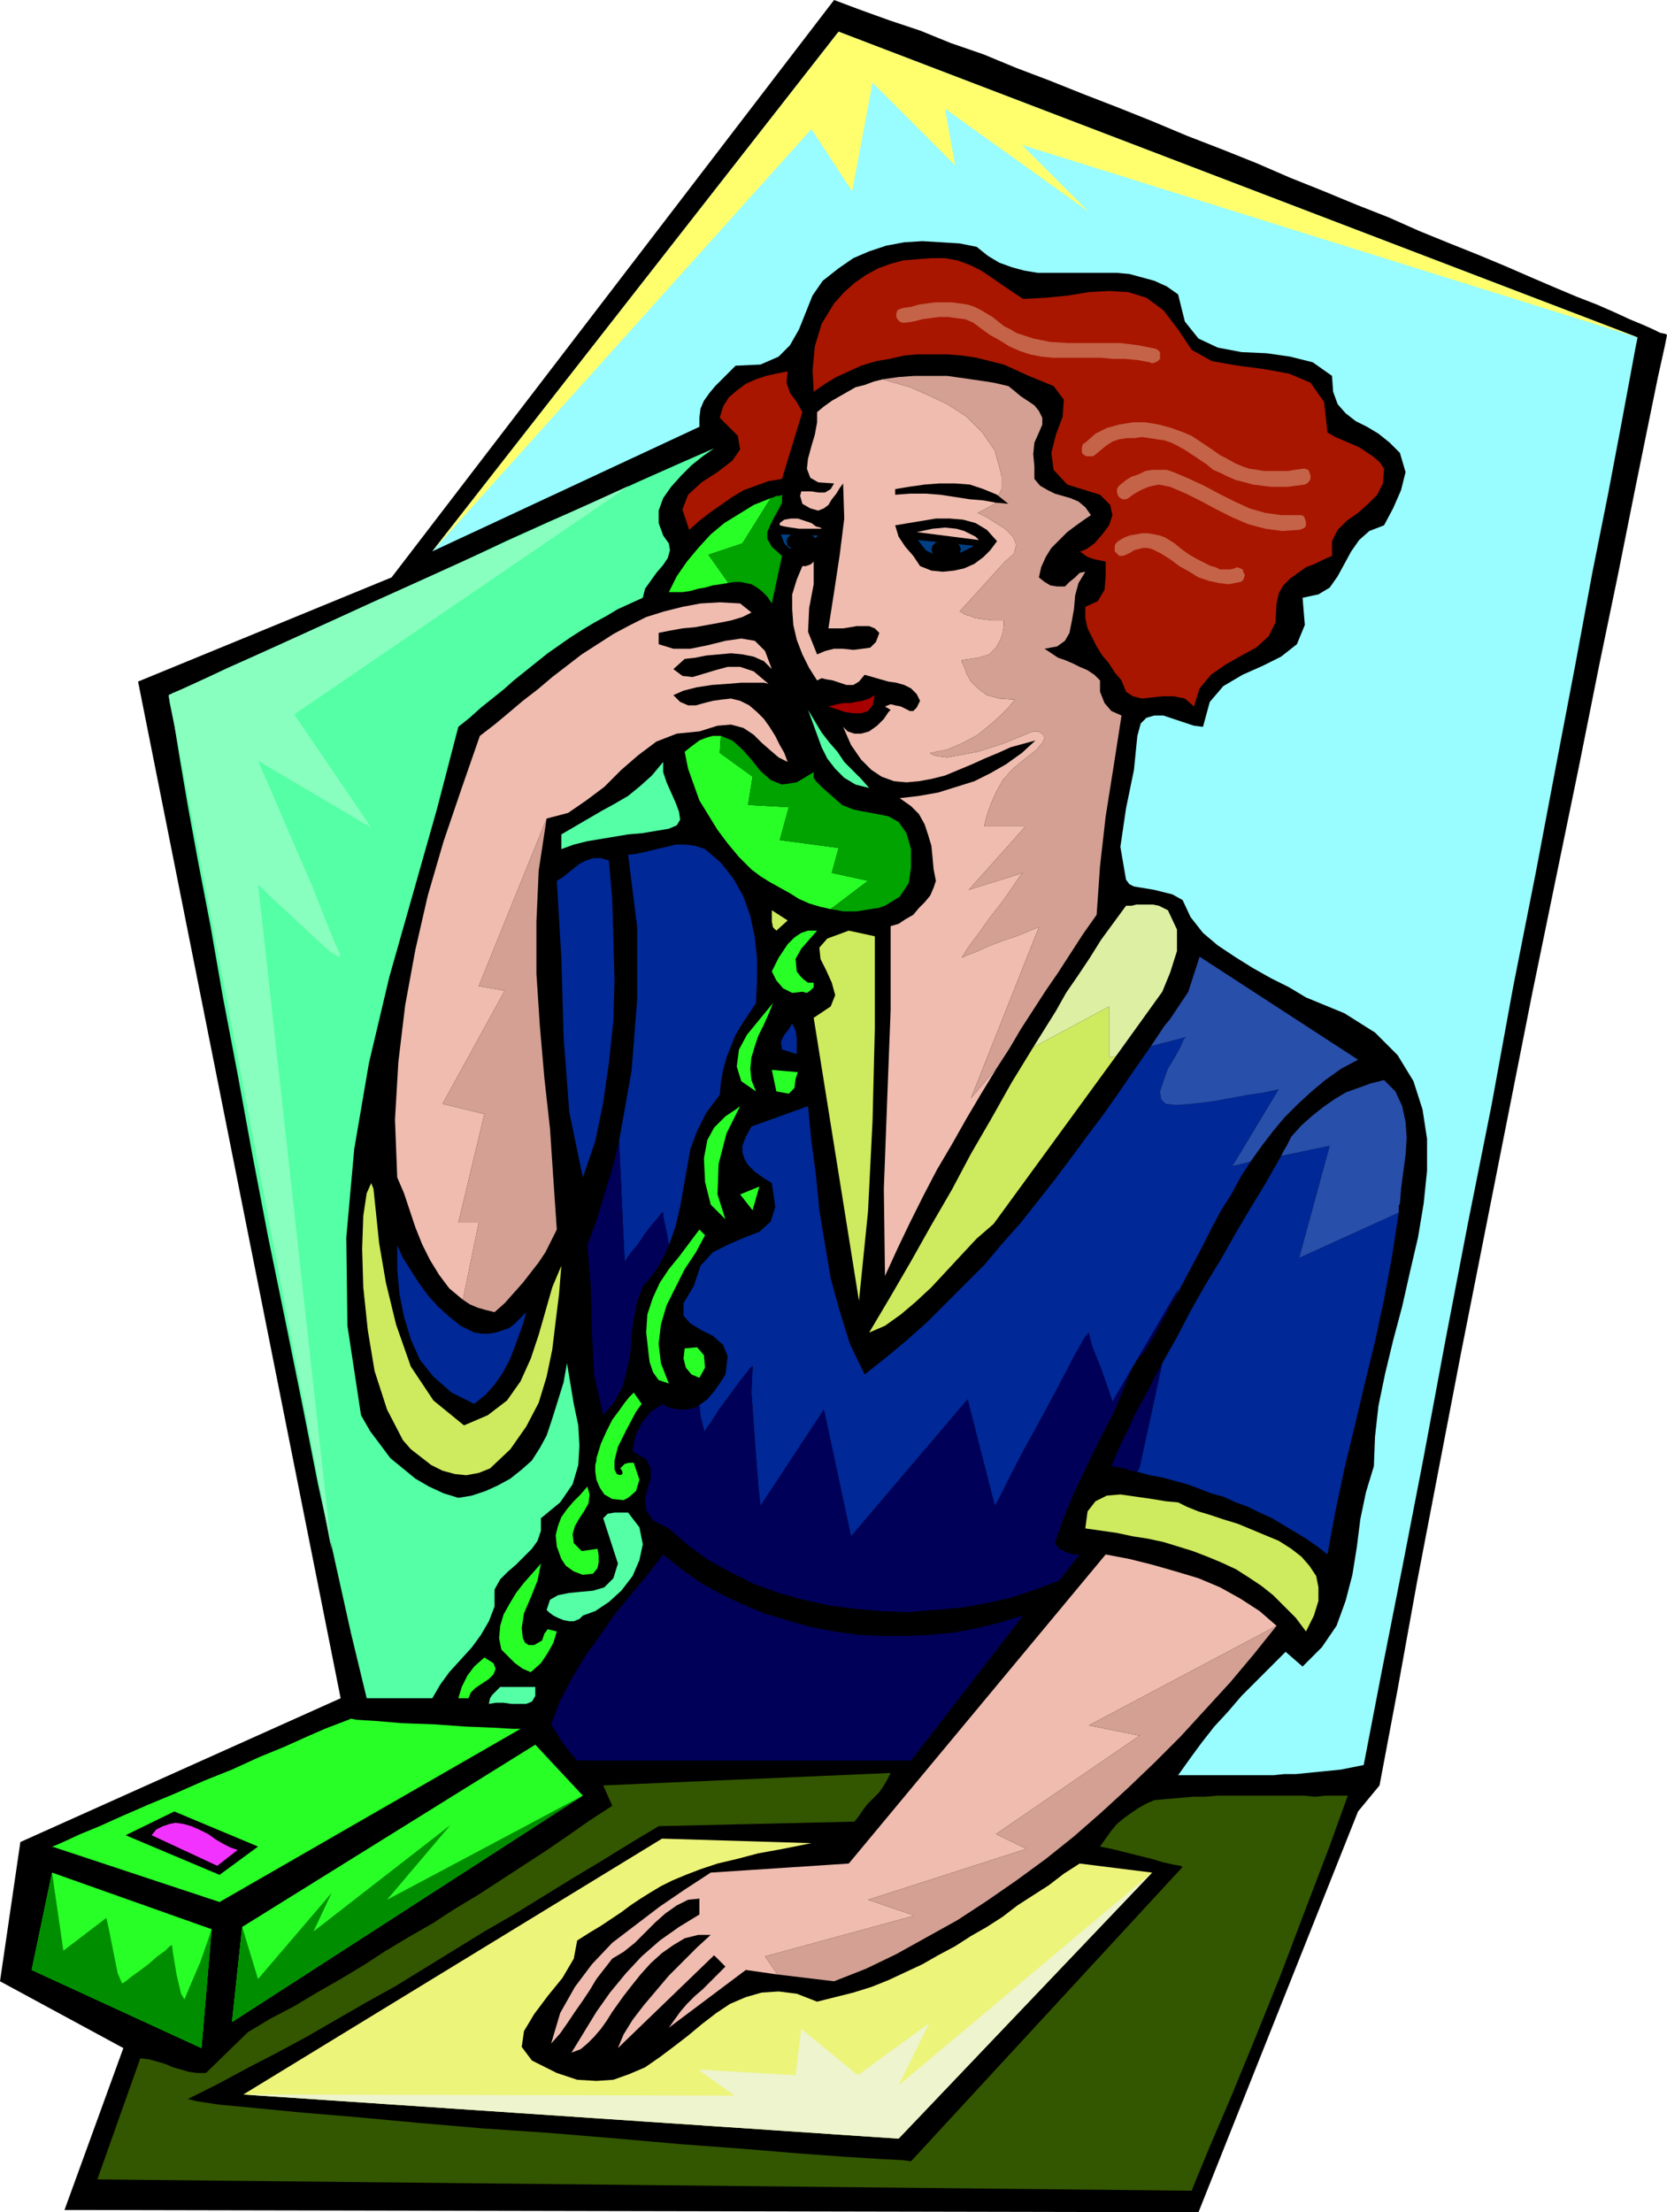 <svg xmlns="http://www.w3.org/2000/svg" fill-rule="evenodd" height="1.954in" preserveAspectRatio="none" stroke-linecap="round" viewBox="0 0 1473 1954" width="1.473in"><style>.pen1{stroke:none}.brush2{fill:#000}.brush3{fill:#efbcaf}.brush4{fill:#d3a093}.brush6{fill:#a81600}.brush8{fill:#ceea5e}.brush10{fill:#000059}.brush12{fill:#54ffa5}.brush13{fill:#28ff26}.brush14{fill:#002896}.brush17{fill:#c46347}</style><path class="pen1 brush2" d="m1219 1577-19 23-141 354-1002-2 52-143-109-59 18-123 283-127-179-898 224-92L737 0l24 9 25 9 27 9 27 11 29 10 29 12 29 11 30 12 31 12 30 12 31 13 31 12 30 12 30 13 30 12 29 12 28 11 27 12 27 11 25 10 24 10 23 10 21 9 19 8 18 7 16 7 13 6 12 5 9 4 6 3 5 1 1 1-2 10-6 27-9 44-12 59-14 70-17 82-18 90-20 97-21 102-21 106-21 106-21 106-20 104-19 99-17 94-16 85z"/><path class="pen1 brush3" d="m918 819-3 1-7 3-10 4-12 4-13 5-11 5-8 3-4 2 1-2 5-8 9-12 10-14 11-14 9-13 6-9 3-3-48 15 50-56h-36v-2l1-4 2-7 3-8 4-9 6-11 9-10 11-9 10-8 5-6 2-4-1-3-3-2-2-1h-4l-27 11-22 7-16 3-11 2-8-1-4-1-2-1-1-1 15-3 14-6 13-7 11-9 9-8 7-7 4-5 2-2-14-1-11-3-8-6-6-6-4-7-2-6-2-4v-2l14-2 10-3 6-6 4-7 2-6 1-6v-5h-10l-8-1-7-1-5-2-4-1-3-2-2-1 40-44 8-7 2-8-3-7-7-7-8-5-8-5-6-3-2-1 15-8 6-13v-11l-1-5-5-18-11-16-14-14-17-11-17-8-16-7-14-4-10-3-8 2-8 3-8 2-7 4-7 4-7 4-7 5-6 5v9l-2 11-3 10-3 11-1 9 3 8 7 4 14 1-3 5-5 3h-6l-6-1h-9l-1 4 2 7 7 4 7 2 5-2 4-3 3-5 4-5 3-5 3-4 1 31-4 32-5 33-5 32h13l6-1 6-1h11l5 2 4 4-3 8-5 5-7 1-8 1-9-1h-8l-8 2-7 3-8-20 1-21 4-21v-20l-2 2-2 1-3 1h-3l-5 12-4 13v13l1 14 3 13 5 13 6 12 7 11 4-2 4 1 6 1 6 2 6 2h6l5-3 5-6 7 2 7 2 7 2 7 1 7 2 6 3 5 5 3 6-3 6-3 3h-3l-4-2-4-2-5-1-4-1-5 2 5 3-2 2-4 6-6 6-7 5-7 2h-6l-6-2-4-4 7 16 9 13 9 9 9 6 11 4 11 1 11-1 11-2 12-3 12-5 12-5 11-5 12-5 11-5 11-3 11-3-12 11-14 10-14 8-14 7-16 5-16 5-17 3-17 2 10 7 7 7 5 9 3 9 3 10 1 10 1 11 2 10-2 6-3 7-5 6-5 5-5 6-7 4-6 4-7 2v74l-3 78-3 80 1 77 11-24 11-23 12-24 12-23 13-22 13-23 13-22 14-23-23 27 60-151z"/><path class="pen1 brush4" d="m991 632-9-4-6-7-4-10v-10l-5-5-6-4-7-3-6-3-7-3-6-2-6-4-6-4 11-2 7-5 4-7 2-10 2-11 1-12 3-11 6-10-5 1-4 4-5 4-4 4h-7l-6-1-5-3-5-4 2-9 4-9 5-8 7-7 7-7 8-6 7-5 6-4-5-7-6-5-7-3-7-2-7-2-6-3-7-4-5-6v-11l-1-11 1-10 4-9 3-7v-6l-3-6-4-5-6-4-6-4-6-5-5-4-13-3-13-2-14-2-14-2h-29l-14 1-14 2 10 3 14 4 16 7 17 8 17 11 14 14 11 16 5 18 1 5v11l-6 13-15 8 2 1 6 3 8 5 8 5 7 7 3 7-2 8-8 7-40 44 2 1 3 2 4 1 5 2 7 1 8 1h10v5l-1 6-2 6-4 7-6 6-10 3-14 2v2l2 4 2 6 4 7 6 6 8 6 11 3 14 1-2 2-4 5-7 7-9 8-11 9-13 7-14 6-15 3 1 1 2 1 4 1 8 1 11-2 16-3 22-7 27-11h4l2 1 3 2 1 3-2 4-5 6-10 8-11 9-9 10-6 11-4 9-3 8-2 7-1 4v2h36l-50 56 48-15-3 3-6 9-9 13-11 14-10 14-9 12-5 8-1 2 4-2 8-3 11-5 13-5 12-4 10-4 7-3 3-1-60 151 23-27 11-17 10-17 11-17 11-17 11-16 11-17 11-17 12-17 3-43 5-44 7-44 7-45z"/><path class="pen1" style="fill:#99fcff" d="m1205 1559-10 2-10 2-10 1-10 1-10 1-10 1h-10l-10 1h-84l10-14 11-15 11-14 12-13 12-14 13-13 13-13 13-13 15 13 17-17 13-19 8-22 6-23 4-25 3-24 5-24 7-23 1-26 3-27 6-29 7-29 8-30 7-31 7-30 5-30 3-29v-28l-4-26-8-25-14-23-20-20-27-17-34-14-15-9-16-8-16-9-16-10-15-10-13-11-11-14-7-15-9-5-8-2-8-2-6-1-6-1-6-1-4-2-3-4-5-29 5-34 7-34 3-30 3-11 5-5 7-2h8l9 3 9 3 9 3 8 1 6-22 12-14 17-10 18-8 16-8 14-11 7-17-2-24 14-3 10-6 7-10 6-11 6-11 7-10 9-8 13-5 8-15 7-16 4-16-5-17-9-9-10-8-10-6-10-5-9-7-7-8-4-11-1-14-17-12-20-5-21-3-22-1-21-4-17-8-12-15-6-24-10-7-11-5-11-3-11-3-11-1h-70l-12-2-11-3-11-4-10-6-10-8-15-3-16-1-17-1-16 1-16 3-15 5-14 6-13 9-14 11-9 13-6 15-6 15-8 14-10 10-16 7-22 1-6 6-6 6-6 6-5 6-5 7-3 7-1 8v8L382 487 741 28l706 270-2 10-5 27-8 43-11 58-14 70-15 81-17 89-18 95-20 101-19 104-21 105-20 104-19 102-19 98-18 91-16 83z"/><path class="pen1 brush6" d="m1177 491-7 3-8 4-8 3-7 5-7 5-6 6-4 7-2 9-1 17-6 12-11 10-13 7-14 8-13 9-10 12-5 16-8-7-10-2h-9l-10 1-9 1-8-2-6-4-4-10-6-7-5-8-6-7-5-8-4-8-4-8-2-9v-10l11-5 6-10 1-12v-13l-5-1-5-1-6-2-7-5h1l5-2 7-5 7-8 6-8 3-9-2-9-9-9-29-9-12-13-2-15 4-16 6-16 1-15-9-12-22-9-11-5-11-5-12-3-12-3-13-2-13-1h-26l-12 1-13 3-12 2-13 4-11 5-11 5-10 6-10 7-1-19 2-21 6-20 11-18 9-10 9-8 10-7 11-6 11-4 11-3 12-1 13-1h12l11 2 11 4 10 5 9 6 10 7 9 6 9 6 20-1 20-2 18-3 18-1 17 1 16 5 15 11 13 17 12 18 18 10 23 4 23 3 22 4 19 8 12 17 3 27 7 4 7 3 7 3 7 3 6 4 6 4 6 5 4 6-1 13-5 10-8 8-9 8-10 7-8 8-5 10v13z"/><path class="pen1" style="fill:#335600" d="m1053 1935-967-10 38-107 8 1 7 2 7 2 7 3 7 2 7 2 7 1h8l37-36 20-12 21-11 20-12 21-12 20-12 20-13 20-12 21-12 20-13 20-12 20-13 20-13 20-13 19-13 20-14 20-13-8-18 254-11-3 6-3 5-4 6-5 5-5 5-4 5-4 6-4 5-173 4-25 15-26 16-25 15-26 16-26 16-26 15-26 16-26 16-26 16-27 15-26 15-26 15-26 14-27 14-26 14-26 13 8 2 20 3 32 3 41 4 48 4 54 5 58 5 59 4 60 5 57 5 54 4 48 4 41 3 32 2 20 1 7 1 240-260-2-1-6-1-9-2-10-3-12-3-12-3-12-3-10-2 5-7 5-7 5-6 6-5 7-5 6-4 7-4 7-3 11-1 12-1 11-1h11l11-1h76l10 1 10-1h19l-17 47-21 55-22 58-23 57-21 51-18 42-12 29-4 10z"/><path class="pen1 brush8" d="m1154 1441-9-12-10-10-10-10-10-8-12-8-11-7-13-6-12-5-13-5-13-4-13-4-14-3-13-2-14-3-14-2-14-2 2-15 7-9 10-5 12-1 14 2 14 2 12 2 11 1 8 4 10 4 10 3 12 4 13 4 12 5 12 5 12 5 11 7 9 7 7 8 6 9 2 10v12l-4 13-7 14z"/><path class="pen1" style="fill:#edf47a" d="m794 1889-579-39 370-226 132 4-25 5-22 4-19 5-17 4-15 5-13 5-12 5-10 5-10 6-8 5-9 6-8 6-9 6-9 6-10 6-11 7-3 16-10 17-13 16-12 16-9 15-2 14 9 12 22 11 18 6 17 1 15-1 14-5 14-6 13-9 12-9 13-10 12-10 13-10 12-8 14-6 14-4 15-1 16 2 18 7 16-4 16-4 16-5 15-6 15-7 15-7 14-8 15-8 14-9 14-8 14-9 13-10 14-9 14-9 13-10 14-9 64 8-224 235z"/><path class="pen1 brush10" d="M805 1555H510l-7-8-6-8-5-8-5-8 8-21 10-19 12-20 13-18 13-19 15-18 14-17 14-18 16 13 17 12 18 10 19 9 19 8 20 6 21 6 21 4 21 3 21 1h21l22-1 21-2 21-4 20-5 20-6-99 128z"/><path class="pen1 brush2" d="M791 437v-5l12-2 14-2 13-1h14l13 1 12 4 12 5 10 8-11-1-11-2-12-1-13-2-13-2-13-1h-14l-13 1zm22 63-6-9-7-8-6-9-3-10 12-2 12-2 12-2h12l12 1 11 3 10 6 9 10-6 8-6 6-8 6-9 4-9 2-10 1-10-1-10-4z"/><path class="pen1" style="fill:#a80000" d="m732 624 4-1 4-1 5-1h6l5-1 6-1 6-2 5-3-2 9-4 5-6 2h-7l-7-1-6-2-6-2-3-1z"/><path class="pen1 brush8" d="m759 1149-40-250 15-10 4-10-3-11-5-11-5-10-1-10 7-8 19-7 23 5v82l-2 81-4 80-8 79z"/><path class="pen1 brush12" d="m714 627 6 10 6 10 7 9 7 8 6 9 7 7 8 8 7 8-12-3-10-6-8-8-7-9-5-10-4-11-4-11-4-11z"/><path class="pen1 brush13" d="m704 858 3 4 3 3 4 3h5v4l-3 3-3 2-4-1-9 1-8-4-6-7-4-8 3-6 3-6 4-6 4-6 6-6 6-4 6-2h8l-7 8-7 8-5 9 1 11z"/><path class="pen1 brush6" d="m691 423-12 2-11 4-11 4-10 6-10 7-10 7-9 7-9 8-6-18 5-13 12-11 14-9 13-10 7-10-2-12-16-16 3-10 5-8 7-6 8-6 9-4 9-3 9-2 10-2-1 10 3 9 6 8 5 9-18 59z"/><path class="pen1 brush14" d="m691 927-1-7 3-6 4-5 3-5 3 6 1 7v14l-13-4z"/><path class="pen1 brush13" d="m686 964-4-19 23 2-2 6-1 8-5 5-11-2z"/><path class="pen1 brush8" d="m686 822-3-3-1-5v-10l14 9-10 9z"/><path class="pen1 brush13" d="m668 964-13-9-4-13 2-15 7-13 23-28-4 10-4 9-5 10-3 9-3 10-1 10 1 10 4 10zm-14 91 17-7-6 21-11-14zm-13 22-13-13-5-20-1-21 3-16 6-11 10-10 9-6 4-3-12 24-7 27-1 27 7 22z"/><path class="pen1 brush12" d="m586 473 5 7 1 6-2 7-4 6-6 7-5 7-5 7-2 8-11 5-11 5-10 6-11 6-10 6-11 7-10 7-10 7-10 8-10 8-10 8-9 8-10 8-10 8-10 9-10 8-19 73-21 74-21 74-18 76-13 76-7 78 1 78 12 79 8 14 9 12 9 12 11 9 11 9 12 7 13 6 13 4 12-2 12-4 11-5 11-6 10-8 9-8 7-11 6-11 5-15 5-16 5-16 3-17 3 18 3 18 4 19 1 18-1 17-5 17-11 16-17 14v11l-3 9-5 7-7 7-7 7-7 6-7 7-5 9v15l-5 13-7 12-8 11-10 11-10 11-8 11-7 12h-58l-14-58-14-63-15-68-14-71-15-74-15-73-14-73-13-71-13-68-11-63-11-57-9-49-7-41-5-31-4-19-1-7 4-2 10-4 17-8 21-10 27-12 31-14 33-15 37-17 38-17 40-18 40-19 40-18 39-17 37-17 36-16 32-14-10 7-10 8-9 9-9 10-7 10-4 11v11l4 11z"/><path class="pen1 brush13" d="m591 1222-9-3-5-7-3-9-1-8-2-18 1-16 5-15 6-13 8-12 9-11 9-12 9-12 5 5-8 15-10 15-8 16-8 16-5 17-2 17 2 17 7 18zm27-5-7-3-5-6-2-8 1-9 11-1 6 7 1 11-5 9z"/><path class="pen1 brush12" d="M496 750v-13l12-7 12-7 12-7 11-6 12-7 11-9 10-9 10-12v9l3 9 4 9 4 9 3 8 1 7-3 5-7 3-12 2-12 2-12 1-12 2-12 2-12 2-12 3-11 4zm19 677-3 3-5 2h-4l-5-1-5-2-4-2-4-3-2-2 3-9 7-4 10-2 10-1 11-1 10-3 8-8 4-13-13-40 4-4 6-1h12l10 13 3 15-3 14-6 14-10 13-11 10-12 8-11 4z"/><path class="pen1 brush14" d="m515 1040-12-58-5-66-2-70-4-68 5-3 5-4 5-4 5-4 6-3 6-2h7l7 2 3 34 1 35 1 37-1 36-4 37-5 35-7 34-11 32z"/><path class="pen1 brush13" d="m524 1390-9 1-8-3-7-5-4-6-4-11-1-10 2-8 3-8 5-7 6-7 6-6 6-7 2 7-1 8-4 7-4 6-4 7-2 7 1 8 7 7 14-2 1 6v6l-1 5-4 5zm-319 396 9-84 259-161 42 45-310 200z"/><path class="pen1 brush8" d="m433 1297-10 4-11 2-10-1-11-3-10-5-9-7-9-7-7-8-14-27-11-34-6-36-4-38-1-34 1-29 3-20 4-9 2 5 2 19 3 29 6 35 9 37 13 37 20 30 27 22 21-9 17-13 12-17 9-20 7-21 6-21 6-21 8-19-2 25-3 24-3 25-5 24-7 23-11 21-14 20-18 17z"/><path class="pen1 brush13" d="m469 1477-7-3-7-5-6-6-6-6-2-10 1-11 3-10 5-9 6-10 7-9 8-9 7-8-3 15-6 15-6 14-2 13 1 9 2 4 3 2h5l7-4 2-6 3-4 8 2-3 10-5 9-6 9-9 8z"/><path class="pen1 brush12" d="m432 1505 1-5 2-3 4-4 3-3h31v8l-3 5-5 2h-13l-7-1h-7l-6 1z"/><path class="pen1 brush14" d="m419 1240-20-10-16-14-12-15-8-18-6-20-4-20-2-22v-21l5 11 7 11 7 11 8 11 9 10 10 9 10 8 12 6 7 1h6l6-1 6-2 6-2 5-4 5-5 5-5-3 11-4 11-4 11-4 10-6 11-7 10-8 9-10 8z"/><path class="pen1 brush13" d="m194 1680-148-49 3-1 9-4 13-6 17-7 20-9 23-10 24-10 25-11 25-10 24-11 22-9 20-9 16-7 13-5 8-3 2-1 5 1 16 1 24 2 28 1 28 2 25 1 17 1h7l-266 153zm220-180h-9l3-10 5-10 6-8 9-8 8 5 2 5-2 5-4 4-6 4-6 4-4 4-2 5z"/><path class="pen1 brush2" d="m194 1656-83-35 43-21 74 31-34 25z"/><path class="pen1" style="fill:#f233ff" d="m134 1621 4-5 6-3 6-2 5-1 7 1 7 2 7 3 8 4 7 5 7 4 6 3 6 2-18 14-58-27z"/><path class="pen1 brush13" d="m178 1809-150-69 18-86 141 50-9 105z"/><path class="pen1" d="m811 477 49 5-1 1-4 2-6 3-7 2-8 1-8-1-8-4-7-9zm-121-5 33 1-1 1-4 3-4 3-6 3-6 2-5-1-4-4-3-8z" style="fill:#003f84"/><path class="pen1 brush3" d="m810 470 55 7-1-1-2-2-4-2-6-3-7-2-10-1-11 1-14 3zm-121-8v2l4 1 6 1 7 1h20l-1-1-4-1-4-3-6-2-6-2h-6l-6 1-4 3z"/><path class="pen1 brush2" d="m836 494 5-1 4-2 3-2 1-4-1-3-3-3-4-1-5-1-5 1-4 1-3 3-1 3 1 4 3 2 4 2 5 1zm-128-7 5-1 4-2 3-2 1-4-1-3-3-3-4-1-5-1-5 1-4 1-3 3-1 3 1 4 3 2 4 2 5 1z"/><path class="pen1 brush17" d="m800 285 7-1 8-2 7-1 8-1h8l7 1 8 1 7 3 8 6 7 5 9 5 8 5 9 4 9 3 10 2 10 1h43l10 1h11l11 1 11 2 2 1 3-1 2-1 2-2v-6l-2-2-2-1-15-3-16-2h-46l-16-1-15-3-15-5-5-3-6-3-5-4-5-4-5-3-5-3-6-3-6-2-7-1-7-1h-14l-8 1-7 1-7 2-7 1-3 1-2 1-1 3v3l1 2 2 2 2 1h3zm166 118 5-4 6-5 6-4 6-2 7-1h6l7-1 7 1 6 1 7 1 6 2 6 3 7 4 6 4 6 4 6 4 6 5 7 3 6 3 7 3 8 2 7 2 8 1 8 1h15l7-1 8-1 2-1 2-2 1-2v-3l-1-3-1-2-3-1h-2l-7 1-6 1h-21l-6-1-7-1-6-2-7-3-7-4-6-3-7-5-6-4-6-4-6-4-7-3-11-4-11-3-12-2h-11l-12 2-11 3-10 5-9 8-2 1-1 3v5l2 2 2 1h6z"/><path class="pen1 brush17" d="m997 440 4-3 5-3 4-2 5-2 4-1 5-1 5 1 5 1 14 6 14 7 13 7 14 7 14 6 15 4 15 2 15-1 3-1 2-1 1-2v-3l-1-3-1-2-2-1h-18l-14-2-14-4-13-6-14-7-13-7-13-6-14-6-6-2h-13l-6 1-6 3-6 2-5 3-5 4-2 2-1 2v3l1 3 2 2 2 1h3l2-1zm-2 50 4-2 3-2 4-1 4-1h4l4 1 4 2 4 2 8 5 8 6 9 5 8 5 9 3 9 2 9 1 10-2 2-1 1-2 1-3-1-2-1-3-2-1-3-1-2 1-4 1h-9l-4-2-4-1-4-2-4-2-4-2-7-4-7-5-6-5-8-5-5-2-5-1-6-1h-5l-5 1-6 1-5 2-5 3-2 2-1 2v5l2 2 2 2h3l3-1z"/><path class="pen1" style="fill:#ffff6d" d="M382 487 741 28l706 270-544-170 59 59-127-91 9 50-73-73-18 96-36-55-335 373z"/><path class="pen1 brush3" d="m808 1692-41-14 140-45-27-13 127-87-45-9 166-88-15-13-17-11-18-10-19-8-20-6-21-6-20-5-21-4-227 273-122 8-23 15-22 15-21 16-21 16-18 19-15 20-13 23-8 27 8-9 7-10 6-9 7-10 6-9 6-10 7-9 7-9 10-6 10-8 9-9 9-9 9-8 10-7 10-5 10-1v14l-18 11-17 12-16 14-14 15-14 17-12 17-11 18-11 18 8-3 6-5 6-6 6-7 5-7 5-8 5-7 5-7 7-9 8-10 9-10 10-9 10-7 10-6 12-3h11l-12 11-12 12-13 13-11 13-11 13-10 13-8 13-5 12 85-82 10 10-7 7-6 6-7 7-7 6-7 7-6 7-5 7-5 7 68-51 28 4-11-16 132-36zm-403-612 23-96-37-9 55-100-23-4 60-148 19-5 16-11 16-12 15-15 15-13 16-12 18-7 20-2 16-5 12-1 11 3 9 6 7 7 8 7 7 6 8 4-3-8-4-7-4-8-5-8-5-7-6-6-7-6-8-4-8-2-9 1-7 1-8 2-7 2h-7l-7-3-6-6 9-4 12-3 13-2 14-1 12-1h20l4 1-13-11-12-4h-11l-11 3-10 3-10 3-9-1-8-6 10-9 9-1 10-2 11-1 11-1 10 1 10 2 9 4 7 7-6-16-9-9-12-2-14 2-16 4-15 3h-15l-13-4v-10l10-2 11-2 11-1 11-2 11-2 10-2 10-3 8-4-10-8-18-1-17 1-16 3-16 4-16 5-14 7-15 8-14 9-14 9-13 10-13 10-13 11-13 10-13 11-12 10-13 10-16 46-16 47-14 48-11 48-9 49-6 50-3 51 2 51 6 14 5 15 5 15 6 15 7 14 8 13 9 12 12 10 14-68h-18z"/><path class="pen1 brush4" d="m1128 1436-166 88 45 9-127 87 27 13-140 45 41 14-132 36 11 16 50 6 28-11 27-13 27-15 27-15 26-17 26-18 26-19 25-20 24-21 24-22 23-22 23-23 22-24 22-24 21-25 20-25zm-636-350-3-44-3-45-5-45-4-46-3-46v-46l2-45 7-46-60 148 23 4-55 100 37 9-23 96h18l-14 68 6 4 7 3 7 2 8 2 9-8 8-9 8-9 7-9 7-9 6-9 5-10 5-10z"/><path class="pen1" style="fill:#edf4ce" d="m215 1850 579 39 224-235-224 188 27-55-63 46-50-41-5 41-86-5 32 23-434-1z"/><path class="pen1" style="fill:#89ffbf" d="M556 429 149 614l144 755-65-588 3 3 9 9 12 11 14 13 14 13 11 10 8 5 2-1-5-11-9-22-11-28-13-30-13-30-11-26-8-18-3-7 100 59-68-100 296-202z"/><path class="pen1 brush13" d="m560 1230-1 1-3 3-4 5-5 7-6 8-5 10-5 11-4 13v2l-1 4v6l1 7 3 7 4 6 7 4 10 1 4-2 7-6 3-10-5-15h-4l-4 1-4 4 1 1 1 2v2l-2 1-3-1-2-4v-8l3-12 8-16 8-15 5-7-7-10z"/><path class="pen1 brush14" d="M586 1071v3l1 5 2 9 2 12 6-17 4-17 3-17 3-17 3-17 6-16 8-16 12-16 1-11 2-11 3-11 4-10 4-10 6-10 6-9 6-9 1-20v-19l-2-19-4-19-6-17-9-16-11-14-14-12-9-3-8-1h-9l-8 2-9 2-8 2-9 2-8 1 8 64v64l-5 63-11 62 5 107 1-2 4-6 6-7 6-9 6-8 6-7 4-5h1zm589-59-43 9-13 23-14 23-13 22-13 23-14 23-13 23-12 23-13 23-20 92-2 4 11 3 11 2 11 3 11 3 11 4 10 4 11 3 11 5 11 4 10 5 11 5 10 6 10 6 10 6 10 7 9 7 7-38 8-38 9-37 9-38 9-37 8-37 7-38 6-39-88 40 27-99zm-510 195-1 23 3 42 3 40 2 18 56-85 24 112 103-121 24 94 4-7 9-18 13-25 16-29 15-28 13-25 9-16 4-5 3 12 8 20 7 20 3 9 58-99-2 6 8-15 8-15 8-15 8-16 8-15 9-14 8-15 9-14-16 4 41-68-4 1-9 2-14 2-16 3-17 3-17 2-14 1-9-1-4-4-1-7 3-9 4-11 6-10 5-9 3-7 2-2-31 8-14 20-13 19-14 20-15 20-14 19-15 20-15 19-15 19-16 18-16 19-17 17-17 17-17 17-18 16-18 15-19 15-13-27-9-29-8-29-5-30-5-30-3-31-4-30-3-31-50 18-5 9-3 8v6l2 6 3 5 6 6 7 5 8 5 3 21-4 13-10 9-13 5-14 6-14 7-11 12-6 18-9 15v11l6 7 10 6 10 5 9 8 4 10-2 16-5 8-5 7-6 7-7 5 1 10 2 8 1 4v2l2-3 5-7 7-11 9-12 8-11 7-9 4-5h1z"/><path class="pen1 brush8" d="m878 1081 108-148-6 1v-45l-67 36-19 31-18 32-18 31-17 32-18 31-18 32-18 31-19 32 14-6 14-10 13-11 14-13 13-14 13-14 14-15 15-13z"/><path class="pen1" d="m1223 954-12 3-11 4-11 4-10 6-10 7-10 8-9 8-9 10-2 4-2 4-3 5-2 4 43-9-27 99 88-40v-6l1-2 1-13 2-15 2-15 1-15-1-14-3-14-6-13-10-10zm-193 21 9 1 14-1 17-2 17-3 16-3 14-2 9-2 4-1-41 68 16-4 10-14 10-13 10-12 12-12 12-11 12-10 14-10 15-8-140-91-10 31-4 6-4 6-4 6-4 6-5 6-4 6-4 6-4 6 31-8-2 2-3 7-5 9-6 10-4 11-3 9 1 7 4 4z" style="fill:#284faa"/><path class="pen1" style="fill:#ddefa3" d="m980 934 6-1 41-57 7-17 6-19v-19l-8-17-4-2-4-2-5-1h-15l-4 1h-5l-11 15-11 15-10 16-10 15-11 16-9 16-10 16-10 16 67-36v45z"/><path class="pen1 brush10" d="m533 1250 10-12 7-13 4-15 3-15 1-15 2-15 3-15 5-14 8-9 6-9 5-9 4-9-2-12-2-9-1-5v-3h-1l-4 5-6 7-6 8-6 9-6 7-4 6-1 2-5-107-6 24-7 23-7 23-8 22 3 36 1 40 2 39 8 35zm494-46-6 11-6 12-6 11-6 11-5 11-6 12-5 11-5 12 6 1 6 1 5 2 6 1 2-4 20-92z"/><path class="pen1 brush10" d="m586 1240-11 7-8 10-6 12-2 13 12 7 4 8v9l-3 9-2 10 1 9 6 9 14 7 17 15 18 13 20 11 20 10 22 8 22 6 22 5 24 3 23 2 23 1 24-2 23-2 23-4 22-5 21-7 21-8 18-23h-6l-6-2-6-3-4-5 7-20 8-20 9-19 9-19 9-18 10-19 8-19 8-20 5-8 6-7 5-8 5-8 4-8 5-9 4-8 5-8 2-6-58 99-3-9-7-20-8-20-3-12-4 5-9 16-13 25-15 28-16 29-13 25-9 18-4 7-24-94-103 121-24-112-56 85-2-18-3-40-3-42 1-23h-1l-4 5-7 9-8 11-9 12-7 11-5 7-2 3v-2l-1-4-2-8-1-10-3 2-4 1-4 1h-8l-4-1-5-1-4-3z"/><path class="pen1 brush13" d="m735 771 6-22-52-7 8-29-36-2 4-25-29-21 1-15h-7l-4 1-3 1-5 2-4 3-4 3-5 4 3 15 5 14 5 14 8 13 8 13 9 12 10 12 11 11 8 6 8 5 9 5 9 5 8 5 9 4 10 3 9 2 33-25-32-7zM626 490l30-10 25-40-15 6-13 8-13 8-12 10-11 12-10 12-9 13-7 14h12l7-1 7-2 6-1 7-2 7-1 6-1v-1l-17-24z"/><path class="pen1" d="m782 800 13-8 8-12 2-14v-16l-4-14-7-10-9-5-10-2-11-2-10-2-10-4-9-8-8-7-3-3-3-3-2-3v-5l-15 9-13 2-10-4-9-8-8-10-8-9-9-8-10-4-1 15 29 21-4 25 36 2-8 29 52 7-6 22 32 7-33 25 6 1 5 1h12l6-1 6-1 7-1 6-2zM682 533l9-42-9-8-4-7v-6l3-7 3-6 4-7 3-6v-7l-2 1h-3l-2 1-3 1-25 40-30 10 17 24v1l6-1h5l5 1 5 1 5 3 4 3 5 5 4 6z" style="fill:#00a300"/><path class="pen1" d="m46 1654 10 69 38-29 2 9 4 20 4 20 4 9 3-2 5-4 7-5 8-6 8-7 7-5 4-4 2-1 1 8 3 18 4 17 3 5 5-12 9-21 7-20 3-9-9 105-150-69 18-86zm168 48-9 84 310-200-173 92 56-66-121 94 16-34-65 76-14-46z" style="fill:#008e00"/></svg>
